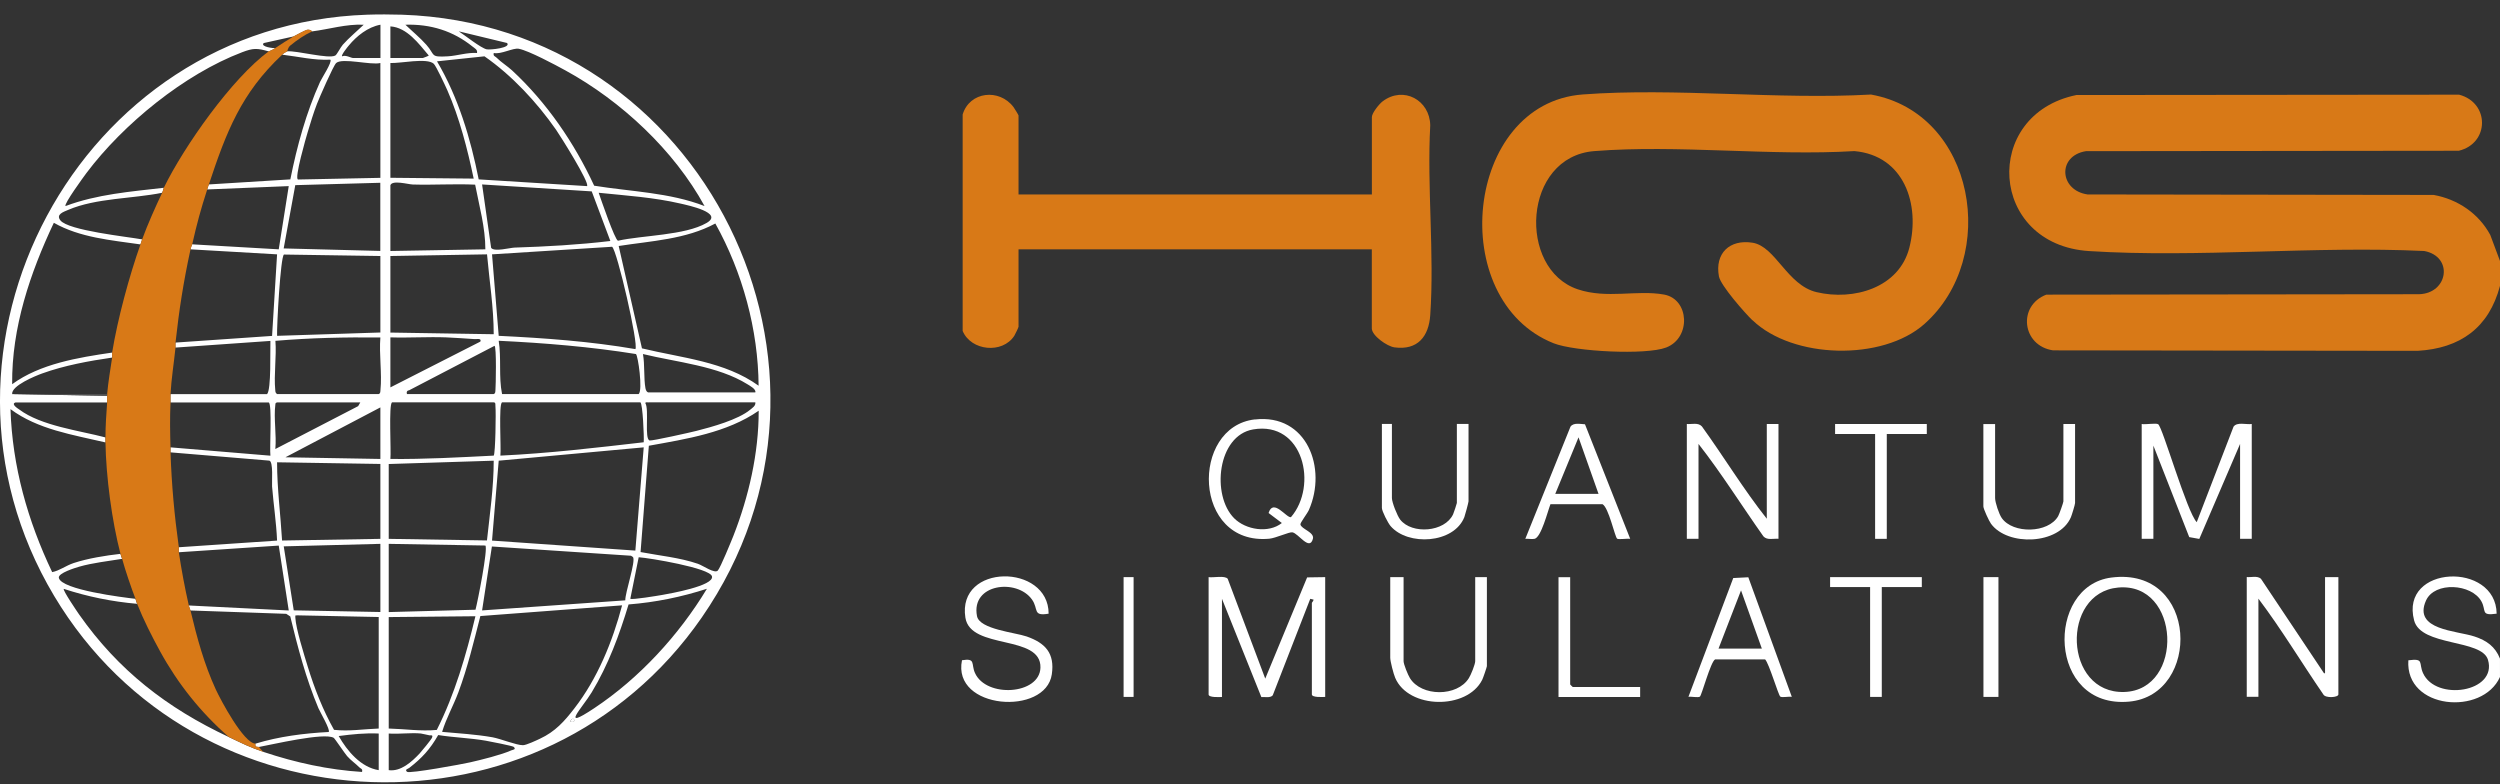 <svg width="153" height="48" viewBox="0 0 153 48" fill="none" xmlns="http://www.w3.org/2000/svg">
<rect x="0" y="0" width="153" height="48" fill="#333333" stroke="none"/>
<g clip-path="url(#clip0_732_3056)">
<path d="M153 15.969V17.496C152.32 20.06 150.573 21.318 147.958 21.471L125.647 21.442C123.742 21.161 123.462 18.708 125.235 18.032L148.055 18.006C149.837 17.947 150.16 15.697 148.362 15.361C141.643 15.042 134.53 15.787 127.858 15.366C121.706 14.979 121.259 7.006 127.076 5.816L150.496 5.794C152.38 6.287 152.358 8.775 150.479 9.226L127.658 9.251C125.885 9.54 126.038 11.658 127.761 11.9L148.944 11.93C150.415 12.198 151.695 13.065 152.405 14.379L153 15.974V15.969Z" fill="#D87917"/>
<path d="M152.999 41.43C151.928 43.824 147.191 43.42 147.391 40.41C148.382 40.282 148.007 40.563 148.288 41.192C149.075 42.944 152.855 42.366 152.264 40.38C151.881 39.1 148.165 39.576 147.744 37.969C146.855 34.568 152.757 34.351 152.795 37.557C151.792 37.697 152.179 37.378 151.864 36.808C151.269 35.724 149.002 35.571 148.471 36.753C147.659 38.569 150.355 38.59 151.447 38.956C152.187 39.202 152.706 39.572 152.999 40.308V41.426V41.43Z" fill="white"/>
<path d="M22.463 0.9C23.156 0.875 23.913 0.879 24.606 0.9C43.064 1.517 53.481 22.594 42.945 37.795C33.238 51.801 12.037 51.078 3.312 36.468C-5.745 21.302 4.796 1.5 22.463 0.9ZM19.1 1.921C19.1 1.921 18.985 1.781 18.772 1.832C18.696 1.849 18.092 2.159 17.977 2.227L16.14 2.635C15.906 2.861 16.753 2.967 16.855 2.941C16.668 3.073 16.468 3.128 16.447 3.146C15.728 2.941 15.502 2.937 14.818 3.197C11.284 4.54 7.547 7.589 5.293 10.586C5.115 10.825 3.903 12.483 4.009 12.611C5.931 11.888 8.002 11.726 10.026 11.492C10 11.547 9.983 11.671 9.924 11.798C8.125 12.164 5.88 12.117 4.184 12.84C3.861 12.976 3.414 13.125 3.695 13.486C4.184 14.111 7.798 14.486 8.699 14.651C8.665 14.749 8.636 14.855 8.597 14.958C6.799 14.698 4.898 14.545 3.295 13.635C1.841 16.714 0.71 20.056 0.744 23.513C2.453 22.262 4.792 21.88 6.862 21.578C6.845 21.672 6.875 21.786 6.862 21.884C5.455 22.088 3.92 22.369 2.585 22.854C2.172 23.002 0.684 23.606 0.744 24.121L6.556 24.223C6.544 24.359 6.565 24.495 6.556 24.631H0.948C0.642 24.729 1.114 25.014 1.177 25.06C2.513 26.064 4.86 26.349 6.454 26.77C6.454 26.872 6.454 26.974 6.454 27.076C4.46 26.608 2.317 26.285 0.642 25.039C0.752 28.543 1.696 31.872 3.193 35.014C3.656 34.921 4.022 34.619 4.511 34.457C5.374 34.172 6.463 33.998 7.368 33.896C7.39 33.973 7.436 34.083 7.47 34.202C6.62 34.343 5.668 34.444 4.843 34.683C4.626 34.746 3.537 35.074 3.601 35.367C3.763 36.099 7.543 36.562 8.287 36.647C8.325 36.749 8.351 36.86 8.389 36.953C6.858 36.821 5.357 36.515 3.903 36.039C3.822 36.111 4.724 37.434 4.838 37.599C7.245 41.031 10.23 43.336 13.997 45.104C14.818 45.491 15.239 45.721 16.14 46.023C18.084 46.673 20.103 47.115 22.157 47.243C22.208 47.043 22.072 47.047 21.987 46.958C21.762 46.729 21.477 46.541 21.243 46.274C21.081 46.087 20.494 45.198 20.422 45.155C19.848 44.811 16.638 45.572 15.834 45.717C15.8 45.687 15.579 45.772 15.63 45.513C17.08 45.07 18.602 44.879 20.116 44.798C20.239 44.683 19.584 43.569 19.487 43.34C18.726 41.533 18.224 39.632 17.765 37.727L17.518 37.566L11.654 37.361C11.633 37.268 11.578 37.17 11.552 37.055L17.671 37.361L17.059 33.39L10.94 33.798C10.927 33.7 10.953 33.59 10.94 33.492L16.957 33.084C16.91 31.978 16.74 30.877 16.651 29.772C16.629 29.495 16.74 28.245 16.48 28.19L10.43 27.684C10.43 27.582 10.43 27.48 10.43 27.378L16.549 27.888C16.493 27.437 16.663 24.724 16.447 24.631H10.43C10.438 24.461 10.421 24.291 10.43 24.121H16.344C16.608 23.857 16.527 21.387 16.549 20.864L10.736 21.272C10.745 21.17 10.723 21.068 10.736 20.966L16.651 20.558L16.957 15.566L11.654 15.259C11.684 15.123 11.739 15.021 11.757 14.953L17.059 15.259L17.671 11.39L12.675 11.594C12.709 11.488 12.743 11.39 12.777 11.288L17.769 10.978C18.169 8.967 18.742 6.879 19.589 5.008C19.686 4.791 20.35 3.779 20.218 3.651C19.223 3.703 18.245 3.46 17.263 3.345C17.412 3.205 17.522 3.184 17.569 3.141C18.151 3.086 20.129 3.63 20.524 3.396C20.622 3.337 20.839 2.895 20.983 2.733C21.375 2.295 21.838 1.917 22.259 1.513C21.187 1.462 20.146 1.789 19.1 1.921ZM23.279 1.513C22.51 1.657 21.829 2.202 21.345 2.788C21.273 2.873 20.856 3.384 20.937 3.447C21.153 3.345 21.489 3.549 21.6 3.549H23.284V1.513H23.279ZM29.194 3.243C29.232 3.031 29.058 2.963 28.922 2.852C27.723 1.887 26.349 1.466 24.81 1.513C25.231 1.917 25.695 2.295 26.086 2.733C26.66 3.375 26.29 3.511 27.408 3.447C27.982 3.413 28.603 3.201 29.194 3.243ZM23.892 1.615V3.549H25.882C25.882 3.549 26.247 3.422 26.239 3.396C25.631 2.678 24.908 1.679 23.892 1.615ZM31.031 2.631L28.076 1.917C28.441 2.155 29.424 2.937 29.781 3.018C29.993 3.065 31.307 2.929 31.031 2.631ZM36.363 11.365C38.621 11.73 40.964 11.777 43.119 12.611C41.253 9.2 38.021 6.181 34.607 4.311C33.986 3.97 32.366 3.103 31.749 2.984C31.405 2.916 30.652 3.345 30.219 3.243C30.168 3.443 30.304 3.439 30.389 3.528C30.657 3.8 31.065 4.055 31.341 4.311C33.455 6.266 35.155 8.754 36.363 11.365ZM35.925 11.39C36.116 11.212 34.267 8.278 34.029 7.938C32.855 6.258 31.333 4.617 29.649 3.447L26.745 3.754C28.05 5.96 28.799 8.473 29.296 10.978L35.921 11.39H35.925ZM23.279 3.856C22.71 4.004 20.949 3.52 20.575 3.856C20.401 4.013 19.542 5.986 19.402 6.347C19.189 6.9 18.993 7.538 18.823 8.112C18.742 8.38 17.994 10.952 18.241 10.986L23.279 10.884V3.856ZM23.892 3.856V10.88L28.99 10.931C28.611 9.128 28.118 7.206 27.374 5.518C27.251 5.242 26.689 4.034 26.545 3.902C26.133 3.52 24.483 3.89 23.887 3.856H23.892ZM23.279 11.186L18.071 11.331L17.361 15.204L23.275 15.357V11.182L23.279 11.186ZM23.892 11.339V15.361L29.704 15.259C29.704 13.916 29.33 12.611 29.079 11.301C27.812 11.241 26.532 11.331 25.265 11.292C24.976 11.284 23.998 10.999 23.892 11.339ZM36.218 11.713L29.504 11.288L30.057 15.166C30.236 15.43 31.188 15.166 31.486 15.153C33.45 15.089 35.402 14.983 37.354 14.749L36.214 11.713H36.218ZM36.639 11.798C36.775 12.19 37.63 14.69 37.821 14.732C39.327 14.396 41.916 14.409 43.238 13.648C44.327 13.027 42.099 12.564 41.64 12.457C40.011 12.079 38.302 11.968 36.644 11.798H36.639ZM46.427 23.61C46.402 20.183 45.445 16.667 43.778 13.678C41.98 14.651 39.849 14.745 37.864 15.055L39.288 21.319C41.712 21.91 44.352 22.11 46.427 23.606V23.61ZM38.884 21.37C39.101 21.11 37.762 15.306 37.46 15.102L30.112 15.566L30.521 20.553C33.318 20.689 36.125 20.889 38.884 21.365V21.37ZM23.279 15.668L17.378 15.578C17.165 15.71 16.935 19.975 16.957 20.553L23.279 20.349V15.663V15.668ZM23.892 15.668V20.353L30.215 20.455C30.215 18.818 29.951 17.194 29.806 15.566L23.892 15.668ZM23.177 24.116C23.288 24.074 23.275 23.972 23.284 23.874C23.386 22.866 23.194 21.684 23.279 20.655C21.136 20.63 18.989 20.677 16.855 20.859C16.931 21.82 16.753 22.93 16.846 23.874C16.859 24.014 16.855 24.019 16.952 24.116H23.173H23.177ZM23.892 20.655V23.708L29.398 20.906C29.492 20.681 29.16 20.762 29.041 20.753C28.467 20.719 27.876 20.668 27.31 20.647C26.175 20.604 25.027 20.685 23.892 20.647V20.655ZM30.725 24.116H39.088C39.348 23.874 39.046 21.739 38.918 21.667C36.142 21.221 33.331 20.991 30.521 20.855C30.691 21.935 30.512 23.058 30.725 24.112V24.116ZM30.215 24.116C30.325 24.074 30.312 23.972 30.321 23.874C30.342 23.666 30.397 21.166 30.261 21.166L25.035 23.887C24.899 23.895 24.861 24.023 24.908 24.116H30.21H30.215ZM39.65 24.014H46.227C46.279 23.814 45.904 23.619 45.751 23.521C43.931 22.386 41.401 22.169 39.348 21.667C39.467 22.301 39.39 23.155 39.501 23.755C39.518 23.849 39.565 23.98 39.654 24.01L39.65 24.014ZM16.957 24.627C16.855 24.661 16.863 24.669 16.85 24.776C16.744 25.6 16.931 26.629 16.85 27.48L21.919 24.856L22.051 24.627H16.952H16.957ZM23.994 24.627C23.777 24.724 23.947 27.62 23.892 28.088C26.005 28.109 28.11 27.99 30.215 27.884C30.321 27.773 30.359 25.201 30.321 24.873C30.308 24.776 30.355 24.635 30.215 24.622H23.994V24.627ZM30.725 24.627C30.508 24.724 30.678 27.437 30.623 27.884C33.561 27.748 36.478 27.403 39.395 27.067C39.424 26.757 39.335 24.686 39.19 24.622H30.725V24.627ZM39.701 24.627C39.628 24.635 39.492 24.584 39.497 24.678C39.739 25.065 39.42 26.872 39.76 26.957C39.901 26.991 42.265 26.463 42.622 26.37C43.562 26.132 45.181 25.685 45.913 25.073C46.053 24.954 46.257 24.839 46.227 24.622H39.701V24.627ZM23.279 24.933L17.467 27.986L23.279 28.088V24.933ZM39.199 33.785C40.351 34.007 41.597 34.121 42.711 34.504C43.026 34.61 43.736 35.129 43.931 34.916C44.093 34.738 44.739 33.152 44.88 32.803C45.824 30.397 46.436 27.731 46.432 25.137C44.48 26.489 42.005 26.863 39.709 27.28L39.203 33.785H39.199ZM39.395 27.378L30.521 28.194L30.112 33.084L38.884 33.696L39.395 27.382V27.378ZM23.79 28.394V32.978L29.802 33.075C29.976 31.455 30.215 29.827 30.215 28.194L23.79 28.398V28.394ZM23.279 28.394L16.957 28.292C16.957 29.891 17.169 31.485 17.263 33.08L23.279 32.978V28.394ZM23.279 33.284L17.365 33.437L17.977 37.353L23.279 37.455V33.279V33.284ZM23.79 33.284V37.459L29.1 37.315C29.232 36.83 29.878 33.56 29.704 33.386L23.79 33.284ZM38.268 36.741C38.251 36.286 38.923 34.343 38.74 34.092L38.616 34.011L30.104 33.445L29.504 37.357L38.272 36.741H38.268ZM38.578 36.643C38.667 36.724 40.262 36.456 40.534 36.409C40.985 36.328 43.71 35.856 43.574 35.274C43.455 34.763 39.726 34.143 39.088 34.104L38.574 36.647L38.578 36.643ZM43.268 36.031C41.712 36.536 40.105 36.864 38.468 36.992C37.902 38.867 37.226 40.695 36.21 42.374C35.632 43.327 34.224 44.764 36.363 43.344C39.135 41.503 41.55 38.867 43.264 36.031H43.268ZM27.055 44.79C28.071 44.883 29.13 44.943 30.138 45.121C30.635 45.211 31.609 45.61 32.005 45.606C32.204 45.606 32.821 45.317 33.042 45.211C33.977 44.777 34.539 44.148 35.155 43.348C36.567 41.524 37.49 39.262 38.072 37.047L29.398 37.702C28.994 39.271 28.62 40.848 28.054 42.366C27.748 43.187 27.306 43.965 27.059 44.785L27.055 44.79ZM23.177 37.761L18.228 37.659C18.075 37.68 18.067 37.599 18.075 37.812C18.109 38.475 18.623 40.108 18.84 40.818C19.248 42.141 19.763 43.459 20.443 44.666C21.358 44.768 22.263 44.62 23.177 44.586V37.761ZM23.79 37.761V44.586C24.772 44.611 25.746 44.764 26.732 44.671C27.842 42.468 28.522 40.104 29.096 37.714L23.79 37.765V37.761ZM35.108 44.177C35.223 44.058 35.066 43.85 34.904 44.126C34.892 44.216 35.1 44.182 35.108 44.177ZM23.177 44.892C22.352 44.853 21.54 44.938 20.728 45.045C21.247 45.959 22.085 46.962 23.177 47.133V44.892ZM25.78 44.892C25.15 44.828 24.432 44.938 23.79 44.892V47.133C24.529 47.235 25.201 46.622 25.678 46.116C25.801 45.984 26.4 45.253 26.439 45.147C26.515 44.951 26.371 45.015 26.286 45.002C26.137 44.977 25.869 44.904 25.78 44.896V44.892ZM31.439 45.708C31.375 45.649 29.951 45.368 29.726 45.33C28.765 45.164 27.778 45.138 26.817 44.985C26.324 45.853 25.818 46.401 25.04 47.001C24.98 47.047 24.742 47.094 24.912 47.235C25.065 47.358 28.31 46.763 28.769 46.656C29.445 46.503 30.695 46.193 31.294 45.921C31.384 45.882 31.613 45.874 31.439 45.708Z" fill="white"/>
<path d="M107.248 19.601C106.784 19.154 105.3 17.47 105.198 16.913C104.939 15.502 105.857 14.63 107.26 14.855C108.664 15.081 109.378 17.453 111.168 17.878C113.434 18.418 116.224 17.623 116.853 15.157C117.529 12.5 116.53 9.519 113.49 9.247C108.319 9.557 102.69 8.843 97.574 9.247C93.186 9.591 92.859 16.458 96.554 17.704C98.344 18.308 100.168 17.725 101.839 18.027C103.391 18.308 103.506 20.676 101.971 21.267C100.738 21.744 96.371 21.518 95.083 21.008C88.45 18.367 89.627 6.326 96.86 5.781C102.545 5.356 108.761 6.109 114.506 5.786C120.897 6.934 122.385 15.748 117.767 19.834C115.199 22.109 109.722 21.973 107.252 19.596L107.248 19.601Z" fill="#D87917"/>
<path d="M62.338 11.9H83.959V7.163C83.959 6.917 84.41 6.356 84.623 6.198C85.898 5.242 87.505 6.13 87.531 7.669C87.327 11.466 87.79 15.523 87.531 19.286C87.442 20.6 86.753 21.45 85.341 21.259C84.886 21.195 83.955 20.54 83.955 20.098V15.259H62.334V19.996C62.334 20.038 62.125 20.472 62.074 20.553C61.347 21.667 59.434 21.484 58.915 20.255V7.006C59.34 5.594 61.16 5.399 62.028 6.555C62.083 6.632 62.334 7.036 62.334 7.066V11.904L62.338 11.9Z" fill="#D87917"/>
<path d="M73.963 35.32C74.256 35.367 74.958 35.205 75.136 35.422L77.433 41.532L79.996 35.337L81.102 35.32V42.651C80.936 42.659 80.286 42.693 80.286 42.498V36.898C80.286 36.872 80.379 36.791 80.392 36.698L80.188 36.647L77.892 42.553C77.747 42.727 77.411 42.646 77.194 42.659L74.784 36.647V42.655C74.618 42.663 73.967 42.697 73.967 42.502V35.325L73.963 35.32Z" fill="white"/>
<path d="M131.072 25.949C131.298 25.996 131.944 25.877 132.08 25.962C132.352 26.136 133.84 31.345 134.44 31.957L136.693 26.11C136.915 25.808 137.463 25.996 137.807 25.949V32.973H137.093V27.169L134.597 32.982L133.981 32.871L131.787 27.271V32.973H131.072V25.949Z" fill="white"/>
<path d="M142.293 35.32H143.109V42.498C143.109 42.689 142.314 42.744 142.187 42.498C140.852 40.554 139.631 38.514 138.215 36.638V42.646H137.501V35.316C137.786 35.342 138.139 35.222 138.368 35.418L142.242 41.222L142.293 41.171V35.316V35.32Z" fill="white"/>
<path d="M108.128 31.753V25.949H108.843V32.973C108.532 32.948 108.15 33.079 107.92 32.824C106.589 30.945 105.365 28.976 103.949 27.169V32.973H103.234V25.949C103.545 25.974 103.927 25.843 104.157 26.098C105.505 27.964 106.704 29.95 108.133 31.753H108.128Z" fill="white"/>
<path d="M129.218 35.346C134.567 34.665 134.737 42.54 130.298 42.94C125.306 43.391 125.162 35.86 129.218 35.346ZM129.626 35.958C126.11 36.281 126.289 42.459 130.001 42.349C133.691 42.238 133.462 35.605 129.626 35.958Z" fill="white"/>
<path d="M76.799 25.672C79.984 25.307 81.234 28.657 80.103 31.213C80.014 31.417 79.567 31.995 79.585 32.093C79.631 32.378 80.456 32.569 80.35 32.973C80.146 33.751 79.465 32.637 79.091 32.578C78.896 32.548 78.079 32.931 77.684 32.969C72.985 33.403 72.837 26.123 76.795 25.668L76.799 25.672ZM75.532 31.719C76.238 32.425 77.633 32.658 78.449 32.008L77.637 31.396C77.922 30.469 78.734 31.715 79.006 31.651C80.669 29.72 79.767 25.753 76.693 26.28C74.499 26.659 74.129 30.316 75.532 31.719Z" fill="white"/>
<path d="M64.176 37.557C63.177 37.727 63.577 37.28 63.156 36.689C62.229 35.388 59.41 35.72 59.792 37.706C59.946 38.513 62.118 38.705 62.828 38.951C63.976 39.351 64.559 39.98 64.372 41.264C64.002 43.828 58.253 43.433 58.874 40.406C59.733 40.265 59.418 40.627 59.669 41.188C60.358 42.723 63.623 42.523 63.675 40.865C63.738 38.803 59.397 39.797 59.082 37.803C58.555 34.461 64.176 34.483 64.176 37.557Z" fill="white"/>
<path d="M85.899 35.32V40.461C85.899 40.657 86.167 41.303 86.286 41.498C86.988 42.642 89.182 42.655 89.896 41.498C90.02 41.303 90.283 40.657 90.283 40.461V35.32H90.998V40.767C90.998 40.818 90.764 41.503 90.713 41.6C89.79 43.454 86.197 43.403 85.385 41.481C85.283 41.243 85.083 40.478 85.083 40.257V35.32H85.899Z" fill="white"/>
<path d="M106.997 35.329L109.659 42.646C109.48 42.612 109.076 42.706 108.957 42.634C108.838 42.561 108.273 40.614 108.026 40.355H104.965C104.693 40.491 104.14 42.566 104.034 42.634C103.915 42.71 103.511 42.617 103.332 42.646L106.075 35.376L106.993 35.329H106.997ZM105.173 39.696H107.826L106.551 36.132L105.173 39.696Z" fill="white"/>
<path d="M97.001 25.966L99.769 32.977C99.599 32.943 99.046 33.037 98.966 32.965C98.829 32.846 98.451 31.06 98.073 30.856H94.888C94.722 31.276 94.318 32.901 93.91 32.977C93.736 33.011 93.527 32.96 93.349 32.977L96.112 26.115C96.295 25.847 96.716 25.953 97.005 25.966H97.001ZM97.83 30.226L96.606 26.765L95.181 30.226H97.835H97.83Z" fill="white"/>
<path d="M122.1 25.949V30.481C122.1 30.745 122.339 31.468 122.509 31.706C123.193 32.68 125.353 32.646 125.961 31.587C126.025 31.476 126.28 30.758 126.28 30.686V25.949H126.994V30.788C126.994 30.873 126.795 31.527 126.739 31.655C126.012 33.343 122.87 33.445 121.85 32.055C121.731 31.893 121.382 31.145 121.382 30.992V25.953H122.096L122.1 25.949Z" fill="white"/>
<path d="M85.185 25.949V30.481C85.185 30.741 85.512 31.574 85.695 31.804C86.413 32.714 88.42 32.573 88.931 31.472C88.969 31.387 89.16 30.822 89.16 30.783V25.945H89.874V30.681C89.874 30.745 89.662 31.536 89.619 31.646C88.977 33.275 86.154 33.428 85.1 32.191C84.946 32.012 84.572 31.285 84.572 31.085V25.945H85.185V25.949Z" fill="white"/>
<path d="M117.615 35.32V35.928H115.165V42.651H114.451V35.928H112.002V35.32H117.615Z" fill="white"/>
<path d="M117.92 25.949V26.561H115.471V32.977H114.757V26.561H112.308V25.949H117.92Z" fill="white"/>
<path d="M96.095 35.32V41.889C96.095 41.889 96.236 42.043 96.248 42.043H100.377V42.655H95.381V35.324H96.095V35.32Z" fill="white"/>
<path d="M122.305 35.32H121.387V42.651H122.305V35.32Z" fill="white"/>
<path d="M69.376 35.32H68.764V42.651H69.376V35.32Z" fill="white"/>
<path d="M19.101 1.921C18.62 2.142 18.178 2.452 17.77 2.784C17.617 2.907 17.591 3.128 17.574 3.145C17.527 3.188 17.417 3.209 17.268 3.349C14.759 5.696 13.845 8.086 12.782 11.292C12.748 11.394 12.714 11.492 12.68 11.598C12.28 12.84 12.055 13.669 11.762 14.957C11.745 15.025 11.689 15.127 11.659 15.264C11.23 17.241 10.962 18.954 10.741 20.965C10.728 21.063 10.75 21.169 10.741 21.272C10.643 22.22 10.49 23.16 10.435 24.125C10.427 24.295 10.444 24.465 10.435 24.635C10.392 25.596 10.409 26.455 10.435 27.386C10.435 27.488 10.435 27.59 10.435 27.692C10.507 29.703 10.669 31.506 10.945 33.496C10.958 33.594 10.932 33.705 10.945 33.802C11.102 34.861 11.319 36.018 11.557 37.059C11.583 37.174 11.638 37.272 11.659 37.365C12.055 39.028 12.489 40.631 13.203 42.187C13.509 42.85 14.908 45.483 15.635 45.512C15.584 45.772 15.805 45.687 15.839 45.716C15.929 45.789 16.018 45.955 16.145 46.023C15.248 45.721 14.823 45.491 14.002 45.104C12.297 43.612 10.898 41.864 9.806 39.878C9.304 38.964 8.777 37.922 8.394 36.957C8.356 36.864 8.33 36.753 8.292 36.651C8.02 35.941 7.675 34.933 7.476 34.206C7.442 34.087 7.395 33.981 7.374 33.9C6.846 31.876 6.489 29.168 6.455 27.076C6.455 26.974 6.455 26.872 6.455 26.769C6.455 26.055 6.506 25.341 6.557 24.631C6.566 24.495 6.544 24.359 6.557 24.223C6.557 24.189 6.557 24.154 6.557 24.12C6.621 23.393 6.753 22.607 6.863 21.88C6.876 21.782 6.846 21.671 6.863 21.573C7.195 19.541 7.905 16.901 8.598 14.953C8.636 14.851 8.666 14.745 8.7 14.647C9.04 13.72 9.5 12.691 9.925 11.794C9.984 11.666 10.001 11.543 10.027 11.488C11.273 8.941 14.19 4.799 16.451 3.137C16.473 3.124 16.673 3.064 16.86 2.933C17.115 2.754 17.693 2.393 17.982 2.218C18.097 2.15 18.697 1.84 18.777 1.823C18.994 1.776 19.088 1.916 19.105 1.912L19.101 1.921Z" fill="#D87917"/>
<path d="M6.557 24.116C6.557 24.15 6.557 24.184 6.557 24.218L0.744 24.116H6.557Z" fill="#525252"/>
<path d="M35.109 44.177C35.109 44.177 34.892 44.215 34.905 44.126C35.062 43.85 35.224 44.058 35.109 44.177Z" fill="white"/>
</g>
<defs>
<clipPath id="clip0_732_3056">
<rect width="153" height="46.993" fill="white" transform="translate(0 0.883)"/>
</clipPath>
</defs>
</svg>
